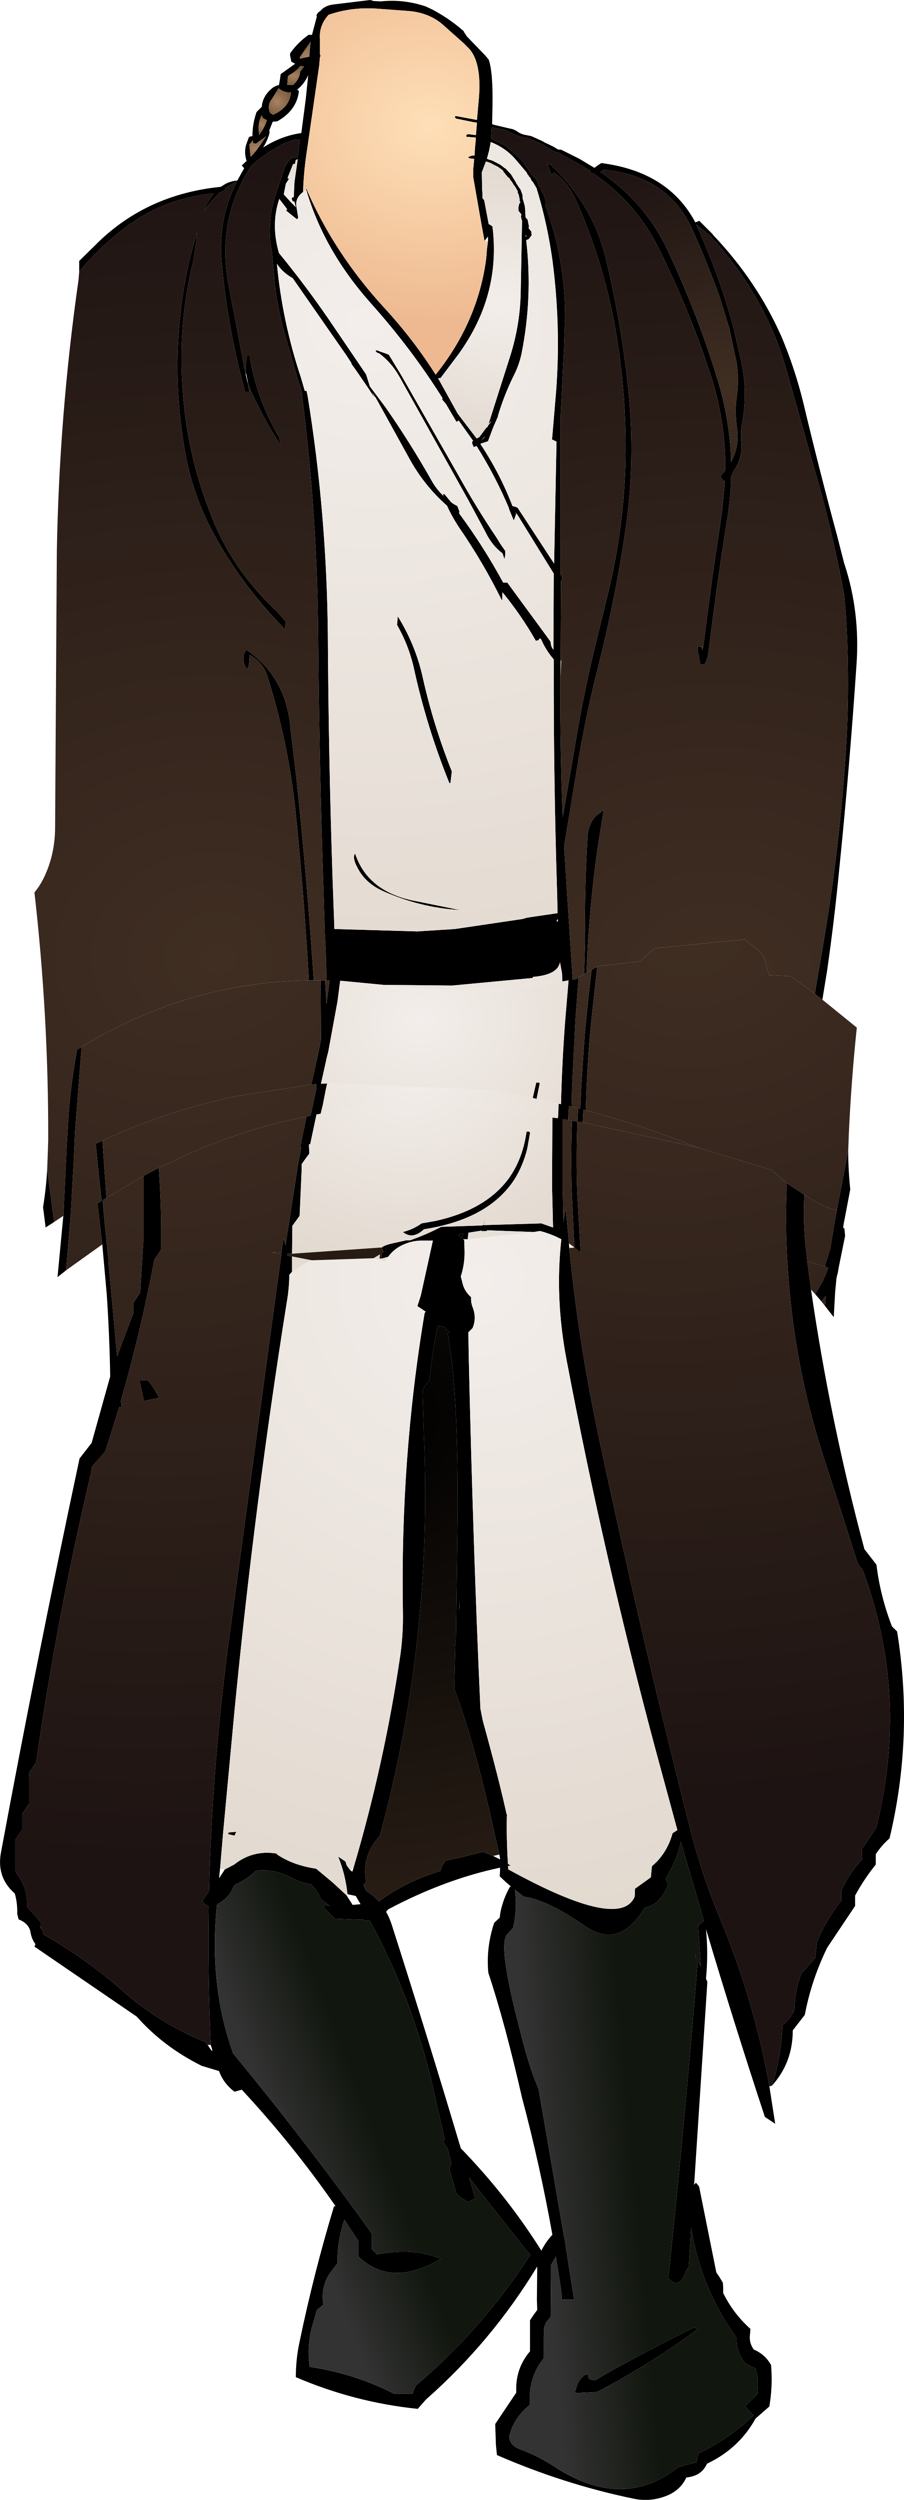 <?xml version="1.0" encoding="UTF-8" standalone="no"?>
<svg xmlns:xlink="http://www.w3.org/1999/xlink" height="362.6px" width="131.25px" xmlns="http://www.w3.org/2000/svg">
  <g transform="matrix(1.0, 0.0, 0.0, 1.0, 62.5, 175.25)">
    <path d="M7.85 -140.3 L7.45 -142.45 6.2 -149.6 6.2 -150.65 6.35 -152.2 5.6 -152.3 5.5 -152.4 5.55 -152.5 5.65 -152.55 5.85 -152.6 5.85 -152.65 6.4 -152.7 6.45 -153.6 6.6 -155.3 6.55 -155.3 5.45 -155.4 5.25 -155.4 5.2 -155.45 5.2 -155.5 5.2 -155.55 5.25 -155.7 5.3 -155.75 5.45 -155.75 5.45 -155.8 6.6 -155.65 6.75 -157.45 6.15 -157.55 3.7 -158.05 3.55 -158.25 3.55 -158.3 3.6 -158.4 3.65 -158.4 3.8 -158.4 6.75 -157.85 7.05 -161.25 Q7.4 -166.15 5.65 -168.15 L4.8 -169.0 1.65 -171.8 Q-0.3 -173.4 -3.1 -173.65 L-7.8 -174.0 Q-11.5 -174.25 -14.8 -173.1 -16.2 -171.55 -16.05 -169.6 L-16.05 -167.4 -16.05 -167.35 -15.95 -167.15 -16.05 -166.95 -16.15 -165.8 -17.9 -153.65 Q-18.4 -150.55 -18.5 -147.4 -19.7 -146.5 -19.45 -145.2 L-19.2 -143.65 -19.4 -143.45 -20.95 -144.7 -20.9 -144.8 -20.8 -144.9 -21.95 -146.4 Q-23.2 -142.7 -22.0 -138.55 -17.65 -133.25 -13.8 -127.5 L-9.35 -120.95 -8.8 -119.2 -8.2 -118.4 -6.55 -116.2 Q-2.85 -110.9 0.3 -105.3 0.95 -104.2 1.9 -103.3 L1.8 -103.6 2.05 -103.55 3.0 -102.4 Q3.4 -102.1 3.9 -101.85 L4.2 -101.05 4.15 -100.8 Q7.7 -96.0 10.55 -90.75 L11.15 -90.75 17.35 -82.3 17.45 -82.1 Q17.45 -81.5 17.85 -81.0 L17.9 -92.05 12.65 -100.55 12.25 -101.05 12.45 -100.75 12.1 -99.75 11.45 -101.3 11.35 -101.65 Q9.4 -106.25 6.7 -110.55 L6.25 -110.4 6.25 -110.45 6.05 -110.95 6.05 -111.2 6.2 -111.3 4.1 -114.25 3.75 -114.05 3.75 -114.1 2.25 -116.65 1.7 -117.3 1.75 -117.5 Q-2.75 -124.65 -8.6 -131.2 -15.4 -138.8 -18.0 -147.6 L-18.05 -147.65 -18.05 -147.7 -18.05 -147.8 -18.0 -147.9 -17.95 -147.7 Q-13.95 -138.5 -6.8 -130.7 -2.5 -126.05 0.75 -120.9 6.9 -128.55 8.1 -137.8 L8.2 -139.1 8.35 -140.25 8.35 -140.95 7.85 -140.3 M-51.0 -135.85 L-51.0 -137.4 -48.05 -140.3 Q-40.9 -147.1 -30.45 -148.15 L-30.2 -148.3 Q-29.3 -148.95 -28.15 -149.05 L-28.05 -149.05 -27.05 -150.85 -27.4 -151.25 -26.7 -151.9 Q-27.1 -153.15 -26.75 -154.3 L-26.7 -154.4 -26.7 -154.45 -26.45 -155.1 -26.4 -155.3 -26.2 -155.45 -25.85 -155.5 Q-25.85 -157.3 -25.25 -159.0 L-24.5 -159.75 Q-24.35 -161.45 -22.8 -162.6 L-22.3 -162.85 -22.0 -162.9 -21.85 -163.75 -21.75 -164.5 -19.65 -166.0 -20.2 -166.3 -20.4 -167.3 -20.35 -167.55 Q-19.3 -169.05 -17.7 -170.2 L-17.4 -170.2 -17.2 -170.2 -16.5 -172.85 -16.55 -173.0 -16.5 -173.15 -16.4 -173.3 -16.3 -173.45 -16.0 -173.65 Q-15.35 -174.45 -14.1 -174.6 L-8.75 -175.25 -8.25 -175.1 -7.2 -175.05 Q-3.85 -175.4 -0.65 -174.3 L0.3 -173.85 Q2.75 -172.55 4.8 -170.75 L4.9 -170.55 5.1 -170.25 5.3 -169.95 8.0 -167.15 8.45 -166.6 Q9.1 -164.8 9.0 -159.7 L8.95 -157.25 9.2 -157.15 10.9 -156.75 12.0 -156.5 12.5 -156.25 Q13.05 -155.8 13.9 -155.65 L14.2 -155.6 14.65 -155.5 16.1 -154.85 16.65 -154.55 17.8 -154.0 Q18.15 -153.8 18.55 -153.55 L18.85 -153.55 18.9 -153.55 19.05 -153.5 19.25 -153.4 21.65 -152.2 23.8 -150.9 24.2 -151.2 24.8 -151.6 Q34.55 -150.35 38.45 -143.0 L38.9 -143.15 39.0 -143.25 39.05 -143.2 41.0 -141.25 41.0 -141.2 Q47.35 -134.55 50.95 -126.45 52.95 -121.7 54.15 -116.75 56.45 -107.1 59.05 -97.5 L60.1 -93.4 60.1 -93.45 Q62.4 -86.45 61.85 -78.8 60.85 -63.95 59.35 -49.2 58.65 -41.9 57.6 -34.55 L56.9 -30.25 55.8 -31.1 56.95 -37.85 Q59.45 -52.3 60.35 -67.05 60.95 -77.0 60.25 -86.9 L60.05 -89.05 Q58.3 -98.55 55.55 -107.9 L51.75 -121.35 Q48.75 -132.2 40.65 -141.0 L38.6 -142.7 38.9 -141.95 Q42.05 -134.95 44.0 -127.7 L45.1 -122.9 Q46.05 -118.5 45.3 -114.15 44.95 -112.55 45.15 -110.9 45.3 -108.8 44.0 -106.9 L43.65 -106.15 Q43.6 -103.3 43.15 -100.45 41.6 -90.75 40.4 -80.95 40.3 -79.9 39.85 -78.95 L39.55 -78.85 39.15 -78.95 38.95 -80.2 Q38.75 -80.8 38.8 -81.45 L39.05 -81.5 39.4 -81.35 39.4 -81.1 39.5 -80.9 39.5 -81.1 39.55 -81.35 39.6 -81.45 40.95 -91.7 42.35 -101.15 42.75 -105.45 42.6 -105.5 42.4 -105.7 Q41.95 -106.15 42.4 -106.55 L42.8 -107.0 Q42.9 -113.65 40.9 -120.15 37.75 -130.05 32.95 -139.6 29.75 -145.9 23.65 -150.1 23.0 -150.0 23.3 -150.4 L21.65 -151.4 19.05 -152.8 18.6 -153.15 18.5 -153.15 18.2 -153.2 17.9 -153.3 16.4 -154.25 14.45 -155.1 13.8 -155.3 13.75 -155.3 Q12.5 -155.5 11.5 -156.1 L10.8 -156.4 8.9 -156.8 8.8 -155.15 9.0 -155.05 10.9 -154.1 13.1 -152.15 14.35 -150.45 14.55 -150.15 14.95 -149.65 15.0 -149.55 15.15 -149.45 15.2 -149.4 15.25 -149.35 15.25 -149.3 15.3 -149.25 15.4 -149.05 15.65 -148.75 15.65 -148.65 15.7 -148.25 15.8 -148.2 16.0 -147.9 16.05 -147.8 16.05 -147.7 16.1 -147.6 16.5 -146.85 16.65 -146.35 Q16.9 -145.85 16.65 -145.5 19.55 -137.7 19.55 -129.35 L19.4 -125.1 18.9 -115.0 18.9 -115.05 18.9 -110.8 18.9 -91.85 19.0 -91.8 19.1 -91.55 19.1 -91.1 18.95 -91.0 18.9 -79.45 18.85 -76.55 Q18.8 -66.65 19.2 -56.7 L21.25 -68.65 Q22.25 -74.5 23.6 -80.25 L25.6 -88.45 Q28.0 -97.95 28.3 -107.7 28.55 -117.45 26.95 -126.95 25.45 -135.9 21.85 -144.55 L21.15 -146.15 Q19.95 -148.85 17.95 -150.2 L17.9 -150.25 17.9 -150.2 17.85 -150.05 17.55 -149.9 17.2 -150.9 17.05 -151.2 16.85 -151.45 16.9 -151.45 17.1 -151.35 17.4 -151.4 Q19.95 -149.0 21.8 -146.2 24.3 -142.45 25.4 -137.95 27.75 -128.3 28.75 -118.45 29.75 -108.4 28.35 -98.7 26.95 -89.0 24.55 -79.4 L23.7 -75.95 Q22.15 -69.4 21.1 -62.75 L19.4 -52.5 19.95 -43.85 20.65 -33.15 21.2 -33.25 21.5 -33.5 21.05 -27.35 20.8 -22.5 20.55 -17.3 20.5 -14.75 20.1 -14.8 20.0 -13.15 20.0 -12.8 19.2 -12.9 19.2 -5.25 19.2 -2.85 19.3 2.05 19.65 0.0 20.1 5.1 20.15 5.75 20.15 5.8 Q21.5 19.75 24.75 34.7 30.8 62.9 37.9 90.8 39.55 97.1 42.15 103.3 47.05 115.15 49.2 127.35 L50.05 132.8 48.55 131.8 Q44.05 118.15 40.0 104.55 40.35 108.2 40.0 111.75 L40.2 112.2 38.3 141.35 38.25 141.65 38.55 141.35 39.0 141.9 41.5 154.35 42.0 155.1 42.45 155.85 42.5 156.6 42.5 157.35 Q43.95 160.3 46.45 162.55 L46.4 163.25 Q46.2 164.55 46.95 165.55 48.6 166.25 49.45 167.8 L49.5 168.55 Q49.65 171.15 49.2 173.8 L47.2 175.55 Q44.8 179.9 40.15 182.1 39.35 183.9 37.15 184.1 36.4 185.75 34.65 186.6 32.2 187.7 29.6 187.2 19.4 185.1 9.65 180.85 L9.5 179.35 9.4 176.35 12.45 171.8 12.45 171.05 Q12.5 168.1 14.45 165.8 L14.45 164.3 14.45 161.3 14.95 160.55 15.5 159.8 15.45 158.3 15.5 153.5 Q8.9 164.35 -0.55 172.7 L-0.75 172.9 -1.85 174.15 Q-11.05 173.2 -19.55 169.55 -19.55 166.9 -19.0 164.4 -16.95 154.5 -14.0 144.75 L-13.8 144.8 -13.85 144.65 Q-20.0 135.8 -27.4 127.85 L-28.45 128.15 Q-30.05 126.95 -30.7 125.15 L-33.2 124.4 Q-38.75 121.65 -42.65 117.25 L-57.5 107.1 -57.35 106.75 Q-57.95 105.95 -58.1 104.85 -58.4 103.7 -59.8 103.15 L-60.0 102.35 Q-59.95 100.8 -60.35 99.4 -63.05 97.05 -62.35 93.4 -57.05 64.85 -50.95 36.3 L-49.2 34.05 -46.5 24.4 Q-46.6 18.4 -47.0 12.5 L-47.65 5.25 -48.35 -0.7 -47.75 -1.05 -48.3 -6.25 -48.6 -9.35 -47.65 -9.8 -47.6 -9.4 -47.05 -1.5 -47.6 -1.15 -47.35 1.7 -46.75 7.55 -46.7 8.45 -45.5 21.5 -43.15 15.25 -43.15 14.5 -43.15 13.75 -42.15 12.25 -42.1 11.5 -41.65 4.15 -41.65 -4.7 -39.45 -5.85 Q-39.15 -1.7 -39.1 2.55 L-39.1 6.0 -40.1 7.5 Q-42.05 17.8 -44.95 27.95 L-44.85 28.8 -45.2 28.85 -47.2 35.25 -49.2 37.55 -49.25 38.25 Q-54.2 59.15 -57.25 80.35 L-58.25 81.85 -58.3 82.6 -58.3 86.35 -59.3 87.9 -59.3 88.65 -59.3 90.15 -60.3 91.65 -60.3 92.4 -60.3 96.15 -59.8 96.9 Q-58.45 98.85 -58.55 101.35 L-56.55 103.6 -56.6 104.35 -56.6 104.55 -56.5 104.3 -56.4 104.6 -56.15 105.35 Q-50.1 108.8 -44.95 113.3 -39.45 118.2 -32.65 120.95 L-32.35 121.35 Q-31.3 123.05 -31.9 121.4 L-31.9 121.35 Q-32.35 111.3 -32.2 101.25 L-32.9 100.85 -33.1 100.4 -32.15 99.1 Q-31.7 80.95 -29.3 62.9 L-22.35 11.8 -21.65 6.7 -21.65 6.5 -21.35 4.35 -21.05 5.4 -19.25 -6.2 -18.8 -8.65 -18.8 -8.75 -18.8 -8.8 -18.85 -8.8 -18.9 -8.75 -18.8 -9.35 -18.8 -9.4 -18.4 -11.35 -18.0 -13.3 -17.4 -13.45 -16.6 -17.2 -16.6 -17.4 -16.55 -18.0 -17.3 -17.95 -17.05 -19.05 -16.35 -22.2 -15.9 -24.45 -15.95 -33.05 -15.3 -33.05 -15.1 -29.65 -15.0 -30.4 -14.7 -32.6 -14.65 -33.05 -15.1 -33.0 -15.1 -33.4 -15.2 -37.4 -15.35 -39.95 -15.55 -46.75 Q-16.15 -64.6 -16.3 -82.4 -16.4 -100.35 -18.65 -117.9 L-18.65 -118.0 -18.65 -118.25 -19.3 -120.35 -21.35 -127.5 Q-22.2 -130.75 -22.6 -133.95 L-23.0 -138.65 -23.25 -140.05 Q-23.6 -143.85 -22.4 -147.2 L-22.45 -147.2 -22.25 -147.7 -21.2 -150.85 -21.15 -150.95 Q-20.8 -151.85 -20.0 -152.4 L-19.85 -152.4 -19.7 -152.35 -19.45 -152.45 -19.25 -152.55 -18.95 -154.95 -19.55 -155.05 -21.15 -154.5 Q-23.75 -153.15 -25.95 -151.3 -31.2 -143.35 -29.25 -133.6 L-26.85 -121.0 -26.55 -119.75 -26.3 -118.45 -26.3 -118.4 -26.9 -118.4 Q-29.45 -127.6 -30.3 -137.1 -30.85 -142.7 -28.7 -147.65 L-28.1 -148.95 -29.75 -148.0 Q-29.8 -147.55 -30.6 -147.35 L-32.25 -145.55 -32.8 -144.65 -32.5 -145.6 -32.45 -145.7 -31.5 -147.2 Q-38.9 -146.45 -44.5 -142.1 -48.2 -139.25 -51.0 -135.85 M60.65 -8.35 Q60.65 -5.5 60.95 -2.75 L59.95 2.5 59.95 2.6 59.95 2.7 59.9 2.8 60.1 2.95 60.2 4.0 59.25 8.7 59.15 9.3 58.95 10.1 58.75 12.2 58.55 15.8 57.3 14.2 57.4 12.7 56.75 13.5 55.85 12.45 56.95 10.6 57.7 8.85 57.75 8.65 57.25 8.45 58.05 5.85 58.7 1.9 59.0 0.3 60.65 -8.35 M55.25 11.8 Q58.0 30.75 63.0 49.45 L64.75 51.7 Q65.3 56.25 67.0 60.65 L67.75 61.4 Q70.2 76.55 66.65 91.4 65.5 92.4 64.65 93.7 L64.65 94.45 64.65 95.2 Q62.95 97.3 61.65 99.7 L61.65 100.45 61.65 101.2 57.6 107.25 Q55.3 111.95 54.35 117.0 L52.6 119.25 Q52.6 123.95 49.55 127.3 50.9 123.4 51.1 118.5 52.3 117.6 52.85 116.25 52.9 113.5 53.85 111.0 L55.85 108.75 55.95 108.0 56.1 106.5 Q57.4 103.25 59.65 100.45 L59.65 99.7 59.65 98.95 Q60.85 96.4 62.65 94.45 L62.65 93.7 62.65 92.95 64.7 89.9 Q69.55 70.75 62.75 52.45 62.0 51.7 61.8 50.8 L59.75 44.35 56.9 35.55 Q52.65 22.15 51.85 8.15 L51.8 7.45 Q51.5 2.45 51.7 -2.65 L51.7 -3.65 54.3 -1.95 54.25 -1.15 Q54.1 2.75 54.6 6.65 L54.7 7.7 55.25 11.8 M8.5 -153.35 L8.2 -152.25 8.25 -152.2 8.5 -152.1 9.0 -151.95 10.15 -151.35 10.8 -150.85 10.85 -150.85 11.7 -149.95 12.4 -148.8 12.45 -148.7 12.45 -148.65 12.5 -148.6 13.1 -147.7 13.35 -147.0 13.4 -146.35 13.45 -146.25 13.7 -145.35 13.75 -144.7 13.8 -144.65 13.75 -144.55 13.8 -143.8 13.85 -143.65 14.1 -143.4 14.3 -142.4 14.25 -142.15 14.45 -141.9 14.65 -141.65 14.65 -141.4 14.7 -141.15 14.3 -140.6 13.9 -140.4 Q14.85 -132.2 13.25 -124.1 12.95 -122.6 12.3 -121.2 10.75 -118.15 9.8 -114.95 L9.8 -114.85 9.1 -113.25 8.35 -111.25 7.45 -110.95 7.4 -110.95 7.25 -110.85 Q10.1 -106.55 11.9 -101.85 L12.3 -101.75 12.65 -101.6 17.95 -93.5 18.3 -111.2 17.65 -111.5 18.25 -118.6 Q18.95 -128.05 17.7 -137.55 17.0 -142.55 15.6 -147.3 L15.6 -147.35 15.55 -147.4 15.4 -148.0 15.35 -148.0 15.35 -148.05 14.9 -148.8 14.65 -149.1 14.5 -149.45 14.4 -149.55 14.3 -149.65 14.25 -149.8 14.15 -149.85 14.05 -150.05 13.95 -150.25 12.25 -152.25 Q10.8 -153.85 8.75 -154.65 L8.5 -153.35 M8.4 -151.75 L8.35 -151.75 8.15 -151.8 Q8.05 -151.8 8.05 -151.85 L7.45 -150.25 7.5 -147.75 7.55 -147.15 7.55 -146.5 7.65 -146.4 7.8 -146.2 8.45 -142.75 8.65 -142.65 9.0 -142.4 Q10.25 -132.4 4.05 -123.85 L1.45 -120.4 1.15 -120.4 1.1 -120.4 1.15 -120.3 3.95 -115.25 6.7 -111.65 7.1 -111.85 8.1 -113.2 8.2 -113.25 8.3 -113.35 8.35 -113.5 8.9 -114.2 8.45 -113.8 11.4 -123.05 Q13.0 -127.85 13.1 -132.8 L13.3 -143.25 Q13.15 -143.6 13.15 -143.9 L13.2 -144.15 13.0 -144.4 12.8 -144.65 Q12.7 -145.25 12.95 -145.8 L13.05 -145.9 13.05 -146.0 12.95 -146.05 12.95 -146.25 12.95 -146.3 12.95 -146.35 12.8 -147.05 12.7 -147.2 12.65 -147.55 12.25 -148.25 12.05 -148.45 12.05 -148.55 11.95 -148.65 11.9 -148.75 11.7 -149.05 11.6 -149.1 11.55 -149.25 11.55 -149.3 11.15 -149.65 10.6 -150.35 10.55 -150.45 10.5 -150.55 9.8 -151.05 9.4 -151.25 9.1 -151.4 8.75 -151.6 8.45 -151.7 8.4 -151.75 M24.75 -150.35 L24.7 -150.35 24.7 -150.3 Q31.2 -145.85 34.45 -138.9 38.85 -129.55 41.75 -119.95 43.3 -114.75 43.6 -109.5 L43.65 -108.2 44.2 -109.5 Q44.8 -111.35 44.5 -113.2 44.15 -115.6 44.5 -117.95 44.8 -120.3 44.45 -122.65 L43.4 -127.6 41.9 -132.45 Q40.1 -137.4 37.9 -142.2 34.4 -149.75 25.05 -150.65 L25.05 -150.4 24.75 -150.35 M13.85 -140.9 L13.95 -141.05 13.9 -141.1 13.8 -141.1 13.85 -140.9 M7.25 -137.8 L6.75 -137.85 5.75 -137.95 7.25 -137.8 M7.85 -111.9 L7.3 -111.3 7.85 -111.8 7.85 -111.9 M5.45 -102.8 L3.55 -106.2 -4.5 -120.6 Q-5.65 -122.65 -7.45 -124.0 -7.75 -124.05 -7.85 -124.2 -8.15 -124.5 -7.65 -124.4 L-7.3 -124.25 -6.55 -124.0 -6.05 -123.8 -4.2 -120.75 4.0 -106.4 Q6.6 -101.7 9.6 -97.25 L10.15 -96.35 10.85 -95.35 10.85 -94.75 10.75 -94.15 10.45 -95.0 Q8.9 -96.15 7.95 -98.15 L5.45 -102.8 M10.45 -89.35 L10.4 -88.15 10.4 -88.1 Q7.7 -93.6 4.15 -98.75 3.1 -100.35 2.4 -101.9 -0.95 -104.85 -3.1 -108.8 L-7.05 -115.95 -8.0 -117.65 -8.05 -117.65 -8.45 -118.3 -8.15 -117.6 -9.1 -119.05 -10.85 -121.6 -11.5 -122.5 -11.45 -122.55 -12.2 -123.7 -20.0 -134.9 Q-21.5 -135.75 -22.3 -137.0 -21.5 -128.55 -18.8 -120.45 L-18.25 -118.55 -18.0 -118.55 -17.85 -117.9 Q-15.05 -100.7 -14.9 -82.95 -14.8 -65.2 -14.2 -47.4 L-13.95 -40.5 -1.9 -40.15 3.55 -40.5 13.35 -41.95 14.05 -42.15 18.45 -42.8 18.4 -45.3 Q17.85 -62.5 17.9 -79.6 16.75 -80.95 16.1 -82.45 L15.95 -82.65 15.8 -82.6 15.7 -82.4 15.3 -82.3 Q13.2 -86.0 10.45 -89.35 M2.75 -61.65 Q-0.55 -69.8 -2.4 -78.3 -3.15 -81.65 -4.85 -84.6 L-4.75 -85.85 Q-2.2 -81.75 -1.15 -77.1 0.4 -70.1 3.1 -63.35 L2.9 -61.7 2.75 -61.65 M22.3 -33.95 L22.45 -38.6 Q22.35 -46.25 22.8 -53.8 22.9 -55.85 24.2 -57.05 L25.15 -57.75 24.3 -52.5 Q23.0 -43.45 22.65 -34.15 L22.3 -33.95 M23.4 -34.6 L24.2 -35.0 23.3 -26.7 Q22.7 -20.45 22.55 -14.2 L22.2 -14.3 22.1 -12.45 21.35 -12.55 21.35 -12.7 21.45 -14.5 21.75 -14.4 21.9 -17.8 22.4 -25.25 22.95 -30.75 23.4 -34.6 M18.5 -41.6 L18.5 -41.95 Q18.25 -41.7 18.35 -41.6 L18.5 -41.6 M19.15 -32.9 L19.1 -34.1 18.8 -35.7 Q18.5 -33.85 14.85 -33.55 L14.85 -33.4 3.15 -32.3 2.95 -32.3 -6.85 -32.4 -13.1 -33.0 -13.15 -32.7 -13.5 -30.0 -14.85 -22.65 -15.0 -22.1 -15.9 -18.05 -15.0 -18.1 -15.15 -17.45 -15.65 -14.9 -15.95 -13.7 -16.55 -13.6 -17.45 -9.35 -17.45 -9.3 -17.65 -9.25 -17.6 -8.1 -17.6 -7.9 -18.1 -7.25 -18.7 -6.4 -18.7 -6.2 -18.7 -5.65 -19.0 1.1 -20.05 2.55 -20.1 6.6 -20.8 6.55 -20.75 6.9 -20.1 7.0 -20.1 9.2 -20.35 9.5 -20.5 9.65 Q-20.5 11.5 -20.85 13.55 -25.55 43.0 -28.45 72.85 L-30.1 90.5 -30.55 95.8 -30.7 97.2 -29.85 95.9 -28.5 95.2 Q-25.8 93.05 -22.35 93.6 L-22.25 93.75 Q-19.95 95.3 -16.6 95.8 L-14.2 97.8 -12.2 99.65 -11.3 101.05 -10.15 100.95 -10.85 99.75 -12.05 99.5 Q-12.35 96.6 -13.4 94.05 L-12.35 94.75 -12.15 95.35 -11.65 96.0 -11.35 96.25 -11.15 95.6 Q-6.65 80.35 -4.35 64.65 -3.95 61.65 -4.0 58.7 -4.4 36.4 -0.85 15.2 L-0.7 15.0 -1.9 14.2 -1.4 12.65 0.35 4.7 -1.35 4.7 Q-2.7 4.7 -4.1 5.35 -5.35 5.95 -6.15 7.05 L-7.1 7.3 -7.1 6.8 -7.0 6.45 -6.7 6.2 -7.0 6.3 -7.0 6.25 -6.9 6.05 -7.15 5.75 Q-6.75 5.35 -5.3 5.05 L-3.5 4.65 -2.95 4.65 Q-0.65 3.85 1.55 2.7 L7.4 2.5 7.7 2.45 8.05 1.25 7.75 2.45 16.1 2.2 17.8 2.8 17.65 -3.2 17.7 -13.15 18.5 -13.05 18.55 -13.6 18.6 -15.15 18.95 -15.1 Q19.1 -21.1 19.55 -27.1 L20.05 -33.05 19.15 -32.9 M14.85 -16.0 L15.35 -18.2 Q15.9 -18.3 15.85 -18.05 L15.4 -15.85 14.85 -16.0 M14.45 -10.9 L14.05 -8.65 Q13.45 -6.2 12.2 -4.2 8.45 1.6 -0.95 3.05 -2.6 4.6 -4.0 3.45 -2.45 3.05 -1.3 2.2 L0.7 1.85 Q8.0 0.25 11.35 -4.3 13.4 -7.15 13.95 -11.1 14.45 -11.2 14.45 -10.9 M21.3 -12.55 L21.3 -11.85 Q21.15 -7.1 21.3 -2.4 L21.8 6.45 20.9 5.7 20.5 -2.6 Q20.35 -7.65 20.55 -12.7 L21.3 -12.55 M5.4 4.5 L4.75 4.5 4.9 4.65 4.95 6.15 Q5.0 8.05 4.4 9.9 L4.6 10.65 Q4.85 12.0 5.9 12.9 5.85 13.65 6.1 14.3 6.75 15.95 6.1 17.4 L5.5 18.0 5.55 21.35 Q6.2 49.6 7.25 72.6 L7.6 74.35 Q10.0 83.05 11.05 87.9 L11.1 87.9 Q11.0 91.1 11.25 95.1 L11.65 95.35 11.25 95.4 11.3 95.9 Q27.55 104.85 29.65 99.85 L29.7 98.7 32.0 97.05 32.15 95.45 32.85 94.8 Q34.5 93.05 35.15 90.65 L35.85 90.2 32.7 78.6 Q25.2 50.65 19.75 21.95 18.05 13.0 19.0 4.5 17.6 3.75 15.9 3.3 L15.0 3.45 8.2 3.2 8.2 3.3 7.45 3.35 7.45 3.25 7.4 3.25 5.5 3.55 5.5 3.6 5.4 4.5 M7.55 3.35 L7.7 3.25 7.6 3.25 7.55 3.35 M4.0 3.85 L4.55 4.35 4.8 3.65 4.0 3.85 M2.75 17.95 L1.85 17.15 1.05 17.05 Q0.25 20.9 -0.15 24.9 L-0.8 25.75 -1.15 26.45 -0.95 33.2 Q0.3 63.0 -7.35 91.0 L-8.0 91.8 Q-9.95 94.4 -9.35 97.75 L-9.75 98.15 -9.65 98.3 -9.35 99.0 Q-8.3 99.65 -7.5 100.55 -3.5 97.6 1.4 96.15 L1.7 95.4 2.15 94.65 4.65 94.1 7.65 93.35 9.1 93.95 10.1 94.45 10.1 94.35 10.0 93.75 8.4 86.7 Q5.85 75.9 3.45 69.7 L3.6 63.6 Q3.5 63.2 3.7 62.7 L3.95 44.0 Q4.0 25.8 2.5 18.2 L2.75 17.95 M10.05 96.9 L10.1 96.15 10.1 95.65 Q2.05 97.35 -6.15 101.7 L-6.4 102.0 -6.45 102.05 Q-5.95 102.9 -5.6 104.0 -0.4 120.25 4.4 136.35 11.1 143.25 16.1 151.2 16.75 149.9 17.7 148.9 15.9 138.8 13.3 129.05 10.8 118.1 8.4 110.9 8.05 107.25 9.25 103.65 L10.05 102.9 10.15 102.15 Q10.55 100.15 11.55 98.4 L11.7 98.4 11.25 98.0 10.95 97.75 10.05 96.9 M4.25 56.6 L4.15 58.4 4.2 57.95 4.25 56.6 M39.7 103.35 L36.35 91.9 Q35.8 94.6 34.15 97.2 L34.5 98.15 Q33.3 101.1 31.1 101.45 27.45 107.6 22.4 104.1 17.05 100.35 13.55 99.85 L12.25 98.85 Q12.65 101.45 12.0 104.35 L11.3 105.15 11.25 105.2 Q9.6 106.4 13.0 119.25 13.65 122.05 14.85 125.65 L15.7 127.8 19.45 149.5 19.5 149.5 19.5 149.7 20.85 158.3 19.1 158.3 18.95 156.75 18.2 152.05 17.5 153.3 17.5 154.8 17.45 160.8 16.8 161.6 16.5 162.3 16.45 163.8 16.45 166.8 15.85 167.6 Q14.15 170.35 14.45 173.55 12.1 175.4 11.45 178.1 11.4 179.4 13.0 180.0 15.65 181.0 17.95 182.5 27.85 189.0 35.9 182.65 37.3 182.2 38.65 181.9 L38.7 181.4 38.95 180.6 Q43.55 178.35 46.9 175.1 L45.65 173.75 47.45 172.05 47.5 171.3 Q47.65 169.75 47.2 168.3 L45.7 167.55 45.2 166.8 Q44.35 165.4 44.45 163.85 39.25 156.65 37.85 147.9 L37.5 153.6 Q37.15 153.95 37.0 154.45 36.0 156.9 34.5 155.15 L34.7 153.65 Q37.0 131.55 38.8 109.4 38.5 108.85 38.45 108.2 L39.25 110.05 38.85 104.1 39.65 103.4 39.7 103.4 39.7 103.35 M2.1 135.1 L0.95 130.2 Q-1.95 115.9 -8.8 103.35 L-9.35 103.35 -9.95 103.1 -10.05 103.2 -13.85 103.05 -15.35 101.6 -15.35 101.05 -14.65 101.2 Q-15.2 100.7 -15.85 100.3 -16.2 99.5 -16.65 98.85 L-17.35 98.05 Q-18.9 97.8 -20.1 97.15 -22.65 95.75 -25.35 96.1 -26.65 97.35 -28.25 98.05 L-28.6 98.4 Q-29.15 99.8 -30.35 100.6 L-31.0 101.0 -31.1 102.05 Q-32.05 113.2 -28.65 122.6 -18.05 135.45 -8.5 148.75 L-8.5 149.5 -8.5 151.0 -7.75 151.75 Q-2.4 150.7 1.5 152.4 -5.75 156.65 -10.5 152.0 L-10.5 151.25 -10.5 149.75 -12.5 146.7 Q-13.55 149.75 -13.5 153.0 L-14.65 154.55 Q-15.95 156.5 -15.55 159.05 L-16.5 159.8 -16.9 161.25 Q-18.0 164.45 -17.55 168.05 -10.95 169.05 -5.3 171.95 L-2.55 171.95 -2.45 171.45 -2.05 170.7 Q7.5 162.6 14.5 151.8 L13.8 151.0 5.6 140.6 6.5 143.6 5.5 144.15 4.35 143.5 3.75 142.9 3.55 142.15 2.85 139.75 Q2.65 139.25 3.05 138.65 L2.5 136.4 2.45 136.3 1.8 135.4 2.1 135.1 M22.4 169.25 Q22.6 169.1 22.95 169.25 L22.95 169.7 Q23.3 170.0 23.95 170.0 L25.25 169.2 Q31.65 165.6 38.25 162.35 L38.85 162.55 Q32.2 167.5 24.2 171.7 L21.2 171.85 20.95 171.75 21.35 170.55 Q21.7 169.75 22.4 169.25 M-20.75 -163.5 L-20.8 -162.95 -20.0 -162.9 Q-19.25 -163.5 -19.0 -164.4 L-18.9 -164.9 -18.35 -165.6 -18.9 -165.7 Q-19.3 -165.05 -20.35 -164.45 L-20.7 -164.2 -20.75 -163.5 M-23.25 -158.85 L-22.85 -158.6 Q-20.45 -159.65 -20.25 -161.85 -21.3 -161.8 -22.05 -162.45 L-23.05 -160.85 Q-23.55 -160.25 -23.45 -159.45 L-23.35 -159.0 -23.25 -158.85 M-24.35 -158.15 L-24.5 -158.55 -24.55 -158.45 Q-25.1 -157.3 -24.9 -155.95 L-24.9 -155.65 Q-24.15 -156.6 -23.75 -157.8 L-24.35 -158.15 M-23.5 -155.5 L-23.55 -155.4 Q-23.75 -154.75 -24.3 -153.85 -21.65 -155.55 -18.75 -155.95 L-18.1 -160.95 -17.75 -164.35 Q-18.3 -163.1 -19.35 -162.25 L-19.1 -162.05 Q-19.4 -159.25 -22.25 -157.65 L-22.9 -157.6 -23.4 -156.35 Q-23.3 -156.05 -23.5 -155.5 M-26.3 -154.3 L-26.15 -152.8 -26.1 -152.5 Q-25.2 -153.4 -23.85 -155.5 L-25.35 -154.4 -25.75 -154.5 -25.8 -154.9 -26.05 -154.55 -26.3 -154.3 M-20.75 -149.45 L-20.55 -149.3 -21.0 -148.6 -21.3 -147.05 -20.25 -145.9 -19.55 -145.2 -19.75 -146.0 -20.0 -146.05 -20.15 -146.4 -20.1 -146.55 -20.0 -146.65 -19.85 -146.65 -19.75 -148.8 -19.3 -151.95 -19.3 -152.2 -19.6 -151.95 -19.65 -151.5 -19.95 -151.45 -20.15 -150.95 -20.75 -149.45 M-17.6 -167.1 L-17.4 -169.2 -19.0 -166.9 -18.9 -166.75 -17.55 -167.05 -17.6 -167.1 M-55.65 -5.65 L-54.65 2.0 -54.95 2.2 -55.9 2.8 -55.9 2.6 -56.25 -0.15 Q-55.8 -2.9 -55.65 -5.65 M-53.3 1.1 L-52.8 -9.25 -52.7 -10.85 Q-52.45 -16.7 -51.4 -22.5 L-51.3 -23.0 -50.65 -23.4 -51.6 -11.2 -51.8 -6.8 -52.2 0.45 -52.25 1.15 -52.9 9.0 -54.15 10.0 -53.35 1.55 -53.3 1.1 M-17.65 -33.05 Q-18.35 -45.4 -19.6 -57.7 -20.65 -67.6 -23.7 -77.25 -24.35 -79.2 -26.25 -80.25 L-26.35 -78.95 Q-26.4 -78.55 -26.6 -78.2 -27.2 -78.85 -27.15 -79.8 -27.15 -80.6 -26.7 -81.0 -21.35 -77.25 -20.45 -70.7 L-19.4 -61.7 Q-17.9 -47.4 -16.95 -33.05 L-17.65 -33.05 M-34.0 -140.3 L-34.35 -137.8 Q-36.75 -128.25 -35.95 -118.3 -35.25 -108.45 -31.3 -99.15 -28.3 -92.2 -22.4 -86.65 L-21.0 -85.1 -21.15 -84.0 Q-27.1 -90.05 -31.1 -97.15 -34.4 -103.0 -35.55 -109.3 -37.35 -119.05 -36.4 -128.8 -35.8 -135.25 -33.9 -141.5 L-34.0 -140.3 M-26.05 -118.45 L-26.5 -119.75 -26.75 -121.0 Q-26.95 -122.5 -26.55 -123.9 L-26.25 -123.65 Q-25.3 -117.4 -21.9 -111.7 L-21.85 -110.75 -22.4 -111.7 Q-24.3 -114.75 -25.8 -118.0 L-26.05 -118.45 M-10.95 -51.45 Q-9.05 -45.75 -1.9 -44.5 L4.25 -43.25 Q-1.55 -43.6 -7.0 -46.05 -9.6 -47.25 -10.7 -49.6 -11.35 -50.85 -10.95 -51.45 M-41.75 24.95 L-41.0 25.0 Q-40.1 26.1 -39.4 27.5 L-41.6 27.95 -42.25 25.0 -41.75 24.95 M-28.45 91.0 L-29.35 90.8 -29.35 90.55 -28.2 90.45 -28.45 91.0" fill="#000000" fill-rule="evenodd" stroke="none"/>
    <path d="M-18.5 -147.4 Q-18.4 -150.55 -17.9 -153.65 L-16.15 -165.8 -16.05 -166.95 -15.95 -167.15 -16.05 -167.35 -16.05 -167.4 -16.05 -169.6 Q-16.2 -171.55 -14.8 -173.1 -11.5 -174.25 -7.8 -174.0 L-3.1 -173.65 Q-0.3 -173.4 1.65 -171.8 L4.8 -169.0 5.65 -168.15 Q7.4 -166.15 7.05 -161.25 L6.75 -157.85 3.8 -158.4 3.65 -158.4 3.6 -158.4 3.55 -158.3 3.55 -158.25 3.7 -158.05 6.15 -157.55 6.75 -157.45 6.6 -155.65 5.45 -155.8 5.45 -155.75 5.3 -155.75 5.25 -155.7 5.2 -155.55 5.2 -155.5 5.2 -155.45 5.25 -155.4 5.45 -155.4 6.55 -155.3 6.6 -155.3 6.45 -153.6 6.4 -152.7 5.85 -152.65 5.85 -152.6 5.65 -152.55 5.55 -152.5 5.5 -152.4 5.6 -152.3 6.35 -152.2 6.2 -150.65 6.2 -149.6 7.45 -142.45 7.85 -140.3 8.35 -140.25 8.2 -139.1 8.1 -137.8 Q6.9 -128.55 0.75 -120.9 -2.5 -126.05 -6.8 -130.7 -13.95 -138.5 -17.95 -147.7 L-18.0 -147.9 -18.05 -147.8 -18.05 -147.7 -18.05 -147.65 -18.3 -147.6 -18.5 -147.4 M7.25 -137.8 L5.75 -137.95 6.75 -137.85 7.25 -137.8" fill="url(#gradient0)" fill-rule="evenodd" stroke="none"/>
    <path d="M21.5 -33.5 L21.2 -33.25 20.65 -33.15 19.95 -43.85 19.4 -52.5 21.1 -62.75 Q22.15 -69.4 23.7 -75.95 L24.55 -79.4 Q26.95 -89.0 28.35 -98.7 29.75 -108.4 28.75 -118.45 27.75 -128.3 25.4 -137.95 24.3 -142.45 21.8 -146.2 19.95 -149.0 17.4 -151.4 L17.1 -151.35 16.9 -151.45 16.85 -151.45 17.05 -151.2 17.2 -150.9 17.55 -149.9 17.85 -150.05 17.9 -150.2 17.95 -150.2 Q19.95 -148.85 21.15 -146.15 L21.85 -144.55 Q25.45 -135.9 26.95 -126.95 28.55 -117.45 28.3 -107.7 28.0 -97.95 25.6 -88.45 L23.6 -80.25 Q22.25 -74.5 21.25 -68.65 L19.2 -56.7 Q18.8 -66.65 18.85 -76.55 L19.0 -79.45 18.9 -79.45 18.95 -91.0 19.1 -91.1 19.1 -91.55 19.0 -91.8 18.9 -91.85 18.9 -110.8 18.9 -115.05 18.9 -115.0 19.4 -125.1 19.55 -129.35 Q19.55 -137.7 16.65 -145.5 16.9 -145.85 16.65 -146.35 L16.5 -146.85 16.1 -147.6 16.05 -147.7 16.05 -147.8 16.0 -147.9 15.8 -148.2 15.7 -148.25 15.65 -148.65 15.65 -148.75 15.4 -149.05 15.3 -149.25 15.25 -149.3 15.25 -149.35 15.2 -149.4 15.15 -149.45 15.0 -149.55 14.95 -149.65 14.55 -150.15 14.35 -150.45 13.1 -152.15 10.9 -154.1 9.0 -155.05 8.8 -155.15 8.9 -156.8 10.8 -156.4 11.5 -156.1 Q12.5 -155.5 13.75 -155.3 L13.8 -155.3 14.45 -155.1 16.4 -154.25 17.9 -153.3 18.2 -153.2 18.5 -153.15 18.6 -153.15 19.05 -152.8 21.65 -151.4 23.3 -150.4 Q23.0 -150.0 23.65 -150.1 29.75 -145.9 32.95 -139.6 37.75 -130.05 40.9 -120.15 42.9 -113.65 42.8 -107.0 L42.4 -106.55 Q41.95 -106.15 42.4 -105.7 L42.6 -105.5 42.75 -105.45 42.35 -101.15 40.95 -91.7 39.6 -81.45 39.05 -81.5 38.8 -81.45 Q38.75 -80.8 38.95 -80.2 L39.15 -78.95 39.55 -78.85 39.85 -78.95 Q40.3 -79.9 40.4 -80.95 41.6 -90.75 43.15 -100.45 43.6 -103.3 43.65 -106.15 L44.0 -106.9 Q45.3 -108.8 45.15 -110.9 44.95 -112.55 45.3 -114.15 46.05 -118.5 45.1 -122.9 L44.0 -127.7 Q42.05 -134.95 38.9 -141.95 L38.6 -142.7 40.65 -141.0 Q48.75 -132.2 51.75 -121.35 L55.55 -107.9 Q58.3 -98.55 60.05 -89.05 L60.25 -86.9 Q60.95 -77.0 60.35 -67.05 59.45 -52.3 56.95 -37.85 L55.8 -31.1 52.3 -33.65 49.15 -33.8 48.6 -35.9 Q48.3 -37.05 46.7 -38.1 46.1 -38.5 45.65 -39.0 L32.5 -37.7 30.4 -35.8 24.3 -35.1 24.2 -35.0 23.4 -34.6 22.65 -34.15 Q23.0 -43.45 24.3 -52.5 L25.15 -57.75 24.2 -57.05 Q22.9 -55.85 22.8 -53.8 22.35 -46.25 22.45 -38.6 L22.3 -33.95 21.5 -33.5" fill="url(#gradient1)" fill-rule="evenodd" stroke="none"/>
    <path d="M-18.05 -147.65 L-18.0 -147.6 Q-15.4 -138.8 -8.6 -131.2 -2.75 -124.65 1.75 -117.5 L1.7 -117.3 2.25 -116.65 3.75 -114.1 3.75 -114.05 4.1 -114.25 6.2 -111.3 6.05 -111.2 6.05 -110.95 6.25 -110.45 6.25 -110.4 6.7 -110.55 Q9.4 -106.25 11.35 -101.65 L11.45 -101.3 12.1 -99.75 12.45 -100.75 12.25 -101.05 12.65 -100.55 17.9 -92.05 17.85 -81.0 Q17.45 -81.5 17.45 -82.1 L17.35 -82.3 11.15 -90.75 10.55 -90.75 Q7.7 -96.0 4.15 -100.8 L4.2 -101.05 3.9 -101.85 Q3.4 -102.1 3.0 -102.4 L2.05 -103.55 1.8 -103.6 1.9 -103.3 Q0.95 -104.2 0.3 -105.3 -2.85 -110.9 -6.55 -116.2 L-8.2 -118.4 -8.8 -119.2 -9.35 -120.95 -13.8 -127.5 Q-17.65 -133.25 -22.0 -138.55 -23.2 -142.7 -21.95 -146.4 L-20.8 -144.9 -20.9 -144.8 -20.95 -144.7 -19.4 -143.45 -19.2 -143.65 -19.45 -145.2 Q-19.7 -146.5 -18.5 -147.4 L-18.3 -147.6 -18.05 -147.65 M8.5 -153.35 L8.75 -154.65 Q10.8 -153.85 12.25 -152.25 L13.95 -150.25 14.05 -150.05 14.15 -149.85 14.25 -149.8 14.3 -149.65 14.4 -149.55 14.5 -149.45 14.65 -149.1 14.9 -148.8 15.35 -148.05 15.35 -148.0 15.4 -148.0 15.55 -147.4 15.6 -147.35 15.6 -147.3 Q17.0 -142.55 17.7 -137.55 18.95 -128.05 18.25 -118.6 L17.65 -111.5 18.3 -111.2 17.95 -93.5 12.65 -101.6 12.3 -101.75 11.9 -101.85 Q10.1 -106.55 7.25 -110.85 L7.4 -110.95 7.45 -110.95 8.35 -111.25 9.1 -113.25 9.8 -114.85 9.8 -114.95 Q10.75 -118.15 12.3 -121.2 12.95 -122.6 13.25 -124.1 14.85 -132.2 13.9 -140.4 L14.3 -140.6 14.7 -141.15 14.65 -141.4 14.65 -141.65 14.45 -141.9 14.25 -142.15 14.3 -142.4 14.1 -143.4 13.85 -143.65 13.8 -143.8 13.75 -144.55 13.8 -144.65 13.75 -144.7 13.7 -145.35 13.45 -146.25 13.4 -146.35 13.35 -147.0 13.1 -147.7 12.5 -148.6 12.45 -148.65 12.45 -148.7 12.4 -148.8 11.7 -149.95 10.85 -150.85 10.8 -150.85 10.15 -151.35 9.0 -151.95 8.5 -152.1 8.25 -152.2 8.2 -152.25 8.5 -153.35 M5.45 -102.8 L7.95 -98.15 Q8.9 -96.15 10.45 -95.0 L10.75 -94.15 10.85 -94.75 10.85 -95.35 10.15 -96.35 9.6 -97.25 Q6.6 -101.7 4.0 -106.4 L-4.2 -120.75 -6.05 -123.8 -6.55 -124.0 -7.3 -124.25 -7.65 -124.4 Q-8.15 -124.5 -7.85 -124.2 -7.75 -124.05 -7.45 -124.0 -5.65 -122.65 -4.5 -120.6 L3.55 -106.2 5.45 -102.8 M10.45 -89.35 Q13.2 -86.0 15.3 -82.3 L15.7 -82.4 15.8 -82.6 15.95 -82.65 16.1 -82.45 Q16.75 -80.95 17.9 -79.6 17.85 -62.5 18.4 -45.3 L18.45 -42.8 14.05 -42.15 13.35 -41.95 3.55 -40.5 -1.9 -40.15 -13.95 -40.5 -14.2 -47.4 Q-14.8 -65.2 -14.9 -82.95 -15.05 -100.7 -17.85 -117.9 L-18.0 -118.55 -18.25 -118.55 -18.8 -120.45 Q-21.5 -128.55 -22.3 -137.0 -21.5 -135.75 -20.0 -134.9 L-12.2 -123.7 -11.45 -122.55 -11.5 -122.5 -10.85 -121.6 -9.1 -119.05 -8.15 -117.6 -8.45 -118.3 -8.05 -117.65 -8.0 -117.65 -7.05 -115.95 -3.1 -108.8 Q-0.95 -104.85 2.4 -101.9 3.1 -100.35 4.15 -98.75 7.7 -93.6 10.4 -88.1 L10.4 -88.15 10.45 -89.35 M2.75 -61.65 L2.9 -61.7 3.1 -63.35 Q0.4 -70.1 -1.15 -77.1 -2.2 -81.75 -4.75 -85.85 L-4.85 -84.6 Q-3.15 -81.65 -2.4 -78.3 -0.55 -69.8 2.75 -61.65 M-10.95 -51.45 Q-11.35 -50.85 -10.7 -49.6 -9.6 -47.25 -7.0 -46.05 -1.55 -43.6 4.25 -43.25 L-1.9 -44.5 Q-9.05 -45.75 -10.95 -51.45" fill="url(#gradient2)" fill-rule="evenodd" stroke="none"/>
    <path d="M8.4 -151.75 L8.45 -151.7 8.75 -151.6 9.1 -151.4 9.4 -151.25 9.8 -151.05 10.5 -150.55 10.55 -150.45 10.6 -150.35 11.15 -149.65 11.55 -149.3 11.55 -149.25 11.6 -149.1 11.7 -149.05 11.9 -148.75 11.95 -148.65 12.05 -148.55 12.05 -148.45 12.25 -148.25 12.65 -147.55 12.7 -147.2 12.8 -147.05 12.95 -146.35 12.95 -146.3 12.95 -146.25 12.95 -146.05 13.05 -146.0 13.05 -145.9 12.95 -145.8 Q12.7 -145.25 12.8 -144.65 L13.0 -144.4 13.2 -144.15 13.15 -143.9 Q13.15 -143.6 13.3 -143.25 L13.1 -132.8 Q13.0 -127.85 11.4 -123.05 L8.45 -113.8 8.9 -114.2 8.35 -113.5 8.3 -113.35 8.2 -113.25 8.1 -113.2 7.1 -111.85 6.7 -111.65 3.95 -115.25 1.15 -120.3 1.1 -120.4 1.15 -120.4 1.45 -120.4 4.05 -123.85 Q10.25 -132.4 9.0 -142.4 L8.65 -142.65 8.45 -142.75 7.8 -146.2 7.65 -146.4 7.55 -146.5 7.55 -147.15 7.5 -147.75 7.45 -150.25 8.05 -151.85 Q8.05 -151.8 8.15 -151.8 L8.35 -151.75 8.4 -151.75" fill="url(#gradient3)" fill-rule="evenodd" stroke="none"/>
    <path d="M24.75 -150.35 L25.05 -150.4 25.05 -150.65 Q34.4 -149.75 37.9 -142.2 40.1 -137.4 41.9 -132.45 L43.4 -127.6 44.45 -122.65 Q44.8 -120.3 44.5 -117.95 44.15 -115.6 44.5 -113.2 44.8 -111.35 44.2 -109.5 L43.65 -108.2 43.6 -109.5 Q43.3 -114.75 41.75 -119.95 38.85 -129.55 34.45 -138.9 31.2 -145.85 24.7 -150.3 L24.75 -150.35" fill="url(#gradient4)" fill-rule="evenodd" stroke="none"/>
    <path d="M39.5 -81.1 L39.5 -80.9 39.4 -81.1 39.5 -81.1" fill="url(#gradient5)" fill-rule="evenodd" stroke="none"/>
    <path d="M39.55 -81.35 L39.5 -81.1 39.4 -81.1 39.4 -81.35 39.55 -81.35" fill="url(#gradient6)" fill-rule="evenodd" stroke="none"/>
    <path d="M39.6 -81.45 L39.55 -81.35 39.4 -81.35 39.05 -81.5 39.6 -81.45" fill="url(#gradient7)" fill-rule="evenodd" stroke="none"/>
    <path d="M20.5 -14.75 L20.55 -17.3 20.8 -22.5 21.05 -27.35 21.5 -33.5 22.3 -33.95 22.65 -34.15 23.4 -34.6 22.95 -30.75 22.4 -25.25 21.9 -17.8 21.75 -14.4 21.45 -14.5 20.5 -14.75 M55.8 -31.1 L56.9 -30.25 61.9 -26.2 Q61.1 -18.6 60.75 -11.0 L60.65 -8.35 59.0 0.3 Q57.05 -0.2 55.35 -1.25 L54.3 -1.95 51.7 -3.65 51.65 -3.7 49.55 -5.55 38.8 -8.8 Q30.9 -12.0 22.55 -14.2 22.7 -20.45 23.3 -26.7 L24.2 -35.0 24.3 -35.1 30.4 -35.8 32.5 -37.7 45.65 -39.0 Q46.1 -38.5 46.7 -38.1 48.3 -37.05 48.6 -35.9 L49.15 -33.8 52.3 -33.65 55.8 -31.1 M57.3 14.2 L56.75 13.5 57.4 12.7 57.3 14.2" fill="url(#gradient8)" fill-rule="evenodd" stroke="none"/>
    <path d="M-6.85 -32.4 L2.95 -32.3 3.15 -32.3 14.85 -33.4 14.85 -33.55 Q18.5 -33.85 18.8 -35.7 L19.1 -34.1 19.15 -32.9 Q6.4 -30.85 -6.15 -32.3 L-6.85 -32.4" fill="url(#gradient9)" fill-rule="evenodd" stroke="none"/>
    <path d="M19.15 -32.9 L20.05 -33.05 19.55 -27.1 Q19.1 -21.1 18.95 -15.1 L18.6 -15.15 15.4 -15.85 15.85 -18.05 Q15.9 -18.3 15.35 -18.2 L14.85 -16.0 8.3 -17.15 -15.0 -18.1 -15.9 -18.05 -15.0 -22.1 -14.85 -22.65 -13.5 -30.0 -13.15 -32.7 -13.1 -33.0 -6.85 -32.4 -6.15 -32.3 Q6.4 -30.85 19.15 -32.9" fill="url(#gradient10)" fill-rule="evenodd" stroke="none"/>
    <path d="M18.6 -15.15 L18.55 -13.6 18.5 -13.05 17.7 -13.15 11.55 -14.0 Q-2.7 -16.0 -15.95 -13.7 L-15.65 -14.9 -15.15 -17.45 -15.0 -18.1 8.3 -17.15 14.85 -16.0 15.4 -15.85 18.6 -15.15" fill="url(#gradient11)" fill-rule="evenodd" stroke="none"/>
    <path d="M20.0 -12.8 L20.0 -13.15 20.1 -14.8 20.5 -14.75 21.45 -14.5 21.35 -12.7 21.35 -12.55 21.3 -12.55 20.55 -12.7 20.0 -12.8 M55.85 12.45 L55.25 11.8 54.7 7.7 57.25 8.45 57.75 8.65 57.7 8.85 56.95 10.6 55.85 12.45 M22.55 -14.2 Q30.9 -12.0 38.8 -8.8 L22.1 -12.45 22.2 -14.3 22.55 -14.2" fill="url(#gradient12)" fill-rule="evenodd" stroke="none"/>
    <path d="M-20.75 -163.5 L-20.7 -164.2 -20.35 -164.45 Q-19.3 -165.05 -18.9 -165.7 L-18.35 -165.6 -18.9 -164.9 -19.0 -164.4 Q-19.25 -163.5 -20.0 -162.9 L-20.8 -162.95 -20.75 -163.5" fill="url(#gradient13)" fill-rule="evenodd" stroke="none"/>
    <path d="M-23.25 -158.85 L-23.35 -159.0 -23.45 -159.45 Q-23.55 -160.25 -23.05 -160.85 L-22.05 -162.45 Q-21.3 -161.8 -20.25 -161.85 -20.45 -159.65 -22.85 -158.6 L-23.25 -158.85" fill="url(#gradient14)" fill-rule="evenodd" stroke="none"/>
    <path d="M-24.35 -158.15 L-23.75 -157.8 Q-24.15 -156.6 -24.9 -155.65 L-24.9 -155.95 Q-25.1 -157.3 -24.55 -158.45 L-24.5 -158.55 -24.35 -158.15" fill="url(#gradient15)" fill-rule="evenodd" stroke="none"/>
    <path d="M-26.3 -154.3 L-26.05 -154.55 -25.8 -154.9 -25.75 -154.5 -25.35 -154.4 -23.85 -155.5 Q-25.2 -153.4 -26.1 -152.5 L-26.15 -152.8 -26.3 -154.3" fill="url(#gradient16)" fill-rule="evenodd" stroke="none"/>
    <path d="M-51.0 -135.85 Q-48.2 -139.25 -44.5 -142.1 -38.9 -146.45 -31.5 -147.2 L-32.45 -145.7 -32.5 -145.6 -32.8 -144.65 -32.25 -145.55 -30.6 -147.35 Q-29.8 -147.55 -29.75 -148.0 L-28.1 -148.95 -28.7 -147.65 Q-30.85 -142.7 -30.3 -137.1 -29.45 -127.6 -26.9 -118.4 L-26.3 -118.4 -26.3 -118.45 -26.05 -118.45 -25.8 -118.0 Q-24.3 -114.75 -22.4 -111.7 L-21.85 -110.75 -21.9 -111.7 Q-25.3 -117.4 -26.25 -123.65 L-26.55 -123.9 Q-26.95 -122.5 -26.75 -121.0 L-26.85 -121.0 -29.25 -133.6 Q-31.2 -143.35 -25.95 -151.3 -23.75 -153.15 -21.15 -154.5 L-19.55 -155.05 -18.95 -154.95 -19.25 -152.55 -19.45 -152.45 -19.7 -152.35 -19.85 -152.4 -20.0 -152.4 Q-20.8 -151.85 -21.15 -150.95 L-21.2 -150.85 -22.25 -147.7 -22.45 -147.2 -22.4 -147.2 Q-23.6 -143.85 -23.25 -140.05 L-23.0 -138.65 -22.6 -133.95 Q-22.2 -130.75 -21.35 -127.5 L-19.3 -120.35 -18.65 -118.25 -18.65 -118.0 -18.65 -117.9 Q-16.4 -100.35 -16.3 -82.4 -16.15 -64.6 -15.55 -46.75 L-15.35 -39.95 -15.2 -37.4 -15.1 -33.4 -15.1 -33.0 -15.3 -33.05 -15.95 -33.05 -16.95 -33.05 Q-17.9 -47.4 -19.4 -61.7 L-20.45 -70.7 Q-21.35 -77.25 -26.7 -81.0 -27.15 -80.6 -27.15 -79.8 -27.2 -78.85 -26.6 -78.2 -26.4 -78.55 -26.35 -78.95 L-26.25 -80.25 Q-24.35 -79.2 -23.7 -77.25 -20.65 -67.6 -19.6 -57.7 -18.35 -45.4 -17.65 -33.05 -35.15 -32.8 -50.65 -23.4 L-51.3 -23.0 -51.4 -22.5 Q-52.45 -16.7 -52.7 -10.85 L-52.8 -9.25 -53.3 1.1 -54.65 2.0 -55.65 -5.65 -55.55 -8.3 -55.5 -9.9 Q-55.45 -27.85 -57.5 -45.8 -56.65 -46.85 -56.1 -48.0 -54.5 -51.35 -54.5 -55.3 L-54.25 -95.25 Q-53.9 -115.1 -51.1 -134.65 L-51.0 -135.85 M-34.0 -140.3 L-33.9 -141.5 Q-35.8 -135.25 -36.4 -128.8 -37.35 -119.05 -35.55 -109.3 -34.4 -103.0 -31.1 -97.15 -27.1 -90.05 -21.15 -84.0 L-21.0 -85.1 -22.4 -86.65 Q-28.3 -92.2 -31.3 -99.15 -35.25 -108.45 -35.95 -118.3 -36.75 -128.25 -34.35 -137.8 L-34.0 -140.3" fill="url(#gradient17)" fill-rule="evenodd" stroke="none"/>
    <path d="M-20.75 -149.45 L-20.15 -150.95 -19.95 -151.45 -19.65 -151.5 -19.6 -151.95 -19.3 -152.2 -19.3 -151.95 -19.75 -148.8 -19.85 -146.65 -20.0 -146.65 -20.1 -146.55 -20.15 -146.4 -20.0 -146.05 -19.75 -146.0 -19.55 -145.2 -20.25 -145.9 -21.3 -147.05 -21.0 -148.6 -20.55 -149.3 -20.75 -149.45" fill="url(#gradient18)" fill-rule="evenodd" stroke="none"/>
    <path d="M-17.6 -167.1 L-17.55 -167.05 -18.9 -166.75 -19.0 -166.9 -17.4 -169.2 -17.6 -167.1" fill="url(#gradient19)" fill-rule="evenodd" stroke="none"/>
    <path d="M-26.3 -118.45 L-26.55 -119.75 -26.5 -119.75 -26.05 -118.45 -26.3 -118.45" fill="url(#gradient20)" fill-rule="evenodd" stroke="none"/>
    <path d="M-15.1 -33.0 L-14.65 -33.05 -14.7 -32.6 -15.0 -30.4 -15.1 -29.65 -15.3 -33.05 -15.1 -33.0 M-15.95 -33.05 L-15.9 -24.45 -16.35 -22.2 -17.05 -19.05 -17.3 -17.95 -28.25 -16.25 Q-38.3 -14.15 -47.65 -9.8 L-48.6 -9.35 -48.3 -6.25 -47.75 -1.05 -48.35 -0.7 -47.65 5.25 -52.9 9.0 -52.25 1.15 -52.2 0.45 -51.8 -6.8 -51.6 -11.2 -50.65 -23.4 Q-35.15 -32.8 -17.65 -33.05 L-16.95 -33.05 -15.95 -33.05" fill="url(#gradient21)" fill-rule="evenodd" stroke="none"/>
    <path d="M-17.3 -17.95 L-16.55 -18.0 -16.6 -17.4 -16.6 -17.2 -17.4 -13.45 -18.0 -13.3 Q-26.4 -11.65 -34.4 -8.2 L-39.45 -5.85 -41.65 -4.7 -47.05 -1.5 -47.6 -9.4 -47.65 -9.8 Q-38.3 -14.15 -28.25 -16.25 L-17.3 -17.95 M-18.9 -8.75 L-18.85 -8.8 -18.8 -8.8 -18.8 -8.75 -18.8 -8.65 -18.85 -8.75 -18.9 -8.75" fill="url(#gradient22)" fill-rule="evenodd" stroke="none"/>
    <path d="M49.2 127.35 Q47.05 115.15 42.15 103.3 39.55 97.1 37.9 90.8 30.8 62.9 24.75 34.7 21.5 19.75 20.15 5.8 L20.9 5.7 21.8 6.45 21.3 -2.4 Q21.15 -7.1 21.3 -11.85 L21.3 -12.55 21.35 -12.55 22.1 -12.45 38.8 -8.8 49.55 -5.55 51.65 -3.7 51.7 -3.65 51.7 -2.65 Q51.5 2.45 51.8 7.45 L51.85 8.15 Q52.65 22.15 56.9 35.55 L59.75 44.35 61.8 50.8 Q62.0 51.7 62.75 52.45 69.55 70.75 64.7 89.9 L62.65 92.95 62.65 93.7 62.65 94.45 Q60.85 96.4 59.65 98.95 L59.65 99.7 59.65 100.45 Q57.4 103.25 56.1 106.5 L55.95 108.0 55.85 108.75 53.85 111.0 Q52.9 113.5 52.85 116.25 52.3 117.6 51.1 118.5 50.9 123.4 49.55 127.3 L49.2 127.35 M20.1 5.1 L19.65 0.0 19.3 2.05 19.2 -2.85 19.2 -5.25 19.2 -12.9 20.0 -12.8 20.55 -12.7 Q20.35 -7.65 20.5 -2.6 L20.9 5.7 20.1 5.1 M54.3 -1.95 L55.35 -1.25 Q57.05 -0.2 59.0 0.3 L58.7 1.9 58.05 5.85 57.25 8.45 54.7 7.7 54.6 6.65 Q54.1 2.75 54.25 -1.15 L54.3 -1.95" fill="url(#gradient23)" fill-rule="evenodd" stroke="none"/>
    <path d="M17.7 -13.15 L17.65 -3.2 17.8 2.8 16.1 2.2 7.75 2.45 8.05 1.25 7.7 2.45 7.4 2.5 1.55 2.7 Q-0.65 3.85 -2.95 4.65 L-3.5 4.65 -5.3 5.05 Q-6.75 5.35 -7.15 5.75 L-7.2 5.7 -7.25 5.7 -20.1 6.6 -20.05 2.55 -19.0 1.1 -18.7 -5.65 -18.7 -6.2 -18.7 -6.4 -18.1 -7.25 -17.6 -7.9 -17.6 -8.1 -17.65 -9.25 -17.45 -9.3 -17.45 -9.35 -16.55 -13.6 -15.95 -13.7 Q-2.7 -16.0 11.55 -14.0 L17.7 -13.15 M14.45 -10.9 Q14.45 -11.2 13.95 -11.1 13.4 -7.15 11.35 -4.3 8.0 0.25 0.7 1.85 L-1.3 2.2 Q-2.45 3.05 -4.0 3.45 -2.6 4.6 -0.95 3.05 8.45 1.6 12.2 -4.2 13.45 -6.2 14.05 -8.65 L14.45 -10.9" fill="url(#gradient24)" fill-rule="evenodd" stroke="none"/>
    <path d="M20.15 5.8 L20.15 5.75 20.9 5.7 20.15 5.8" fill="url(#gradient25)" fill-rule="evenodd" stroke="none"/>
    <path d="M-6.15 7.05 Q-5.35 5.95 -4.1 5.35 -2.7 4.7 -1.35 4.7 L0.35 4.7 -1.4 12.65 -1.9 14.2 -0.7 15.0 -0.85 15.2 Q-4.4 36.4 -4.0 58.7 -3.95 61.65 -4.35 64.65 -6.65 80.35 -11.15 95.6 L-11.65 96.0 -12.15 95.35 -12.35 94.75 -13.4 94.05 Q-12.35 96.6 -12.05 99.5 L-12.2 99.65 -14.2 97.8 -16.6 95.8 Q-19.95 95.3 -22.25 93.75 L-22.35 93.6 Q-25.8 93.05 -28.5 95.2 L-29.85 95.9 -30.55 95.8 -30.1 90.5 -28.45 72.85 Q-25.55 43.0 -20.85 13.55 -20.5 11.5 -20.5 9.65 L-20.35 9.5 Q-18.95 8.25 -17.25 7.55 L-8.25 7.25 -6.6 7.7 -6.15 7.05 M15.0 3.45 L15.9 3.3 Q17.6 3.75 19.0 4.5 18.05 13.0 19.75 21.95 25.2 50.65 32.7 78.6 L35.85 90.2 35.15 90.65 Q34.5 93.05 32.85 94.8 L32.15 95.45 32.0 97.05 29.7 98.7 29.65 99.85 Q27.55 104.85 11.3 95.9 L11.25 95.4 11.65 95.35 11.25 95.1 Q11.0 91.1 11.1 87.9 L11.05 87.9 Q10.0 83.05 7.6 74.35 L7.25 72.6 Q6.2 49.6 5.55 21.35 L5.5 18.0 6.1 17.4 Q6.75 15.95 6.1 14.3 5.85 13.65 5.9 12.9 4.85 12.0 4.6 10.65 L4.4 9.9 Q5.0 8.05 4.95 6.15 L4.9 4.65 4.75 4.5 5.4 4.5 15.0 3.45 M-28.45 91.0 L-28.2 90.45 -29.35 90.55 -29.35 90.8 -28.45 91.0" fill="url(#gradient26)" fill-rule="evenodd" stroke="none"/>
    <path d="M15.0 3.45 L5.4 4.5 5.5 3.6 5.5 3.55 7.4 3.25 7.45 3.35 8.2 3.3 8.2 3.2 15.0 3.45" fill="url(#gradient27)" fill-rule="evenodd" stroke="none"/>
    <path d="M4.0 3.85 L4.8 3.65 4.55 4.35 4.0 3.85" fill="url(#gradient28)" fill-rule="evenodd" stroke="none"/>
    <path d="M9.1 93.95 L7.65 93.35 4.65 94.1 2.15 94.65 1.7 95.4 1.4 96.15 Q-3.5 97.6 -7.5 100.55 -8.3 99.65 -9.35 99.0 L-9.65 98.3 -9.75 98.15 -9.35 97.75 Q-9.95 94.4 -8.0 91.8 L-7.35 91.0 Q0.3 63.0 -0.95 33.2 L-1.15 26.45 -0.8 25.75 -0.15 24.9 Q0.25 20.9 1.05 17.05 L1.85 17.15 2.75 17.95 2.5 18.2 Q4.0 25.8 3.95 44.0 L3.7 62.7 Q3.5 63.2 3.6 63.6 L3.45 69.7 Q5.85 75.9 8.4 86.7 L10.0 93.75 9.1 93.95" fill="url(#gradient29)" fill-rule="evenodd" stroke="none"/>
    <path d="M39.65 103.4 L38.85 104.1 39.25 110.05 38.45 108.2 Q38.5 108.85 38.8 109.4 37.0 131.55 34.7 153.65 L34.5 155.15 Q36.0 156.9 37.0 154.45 37.15 153.95 37.5 153.6 L37.85 147.9 Q39.25 156.65 44.45 163.85 44.35 165.4 45.2 166.8 L45.7 167.55 47.2 168.3 Q47.65 169.75 47.5 171.3 L47.45 172.05 45.65 173.75 46.9 175.1 Q43.55 178.35 38.95 180.6 L38.7 181.4 38.65 181.9 Q37.3 182.2 35.9 182.65 27.85 189.0 17.95 182.5 15.65 181.0 13.0 180.0 11.4 179.4 11.45 178.1 12.1 175.4 14.45 173.55 14.15 170.35 15.85 167.6 L16.45 166.8 16.45 163.8 16.5 162.3 16.8 161.6 17.45 160.8 17.5 154.8 17.5 153.3 18.2 152.05 18.95 156.75 19.1 158.3 20.85 158.3 19.5 149.7 19.5 149.5 19.45 149.5 15.7 127.8 14.85 125.65 Q13.65 122.05 13.0 119.25 9.6 106.4 11.25 105.2 L11.3 105.15 12.0 104.35 Q12.65 101.45 12.25 98.85 L13.55 99.85 Q17.05 100.35 22.4 104.1 27.45 107.6 31.1 101.45 33.3 101.1 34.5 98.15 L34.15 97.2 Q35.8 94.6 36.35 91.9 L39.7 103.35 39.65 103.4 M22.4 169.25 Q21.7 169.75 21.35 170.55 L20.95 171.75 21.2 171.85 24.2 171.7 Q32.2 167.5 38.85 162.55 L38.25 162.35 Q31.65 165.6 25.25 169.2 L23.95 170.0 Q23.3 170.0 22.95 169.7 L22.95 169.25 Q22.6 169.1 22.4 169.25" fill="url(#gradient30)" fill-rule="evenodd" stroke="none"/>
    <path d="M2.1 135.1 L1.8 135.4 2.45 136.3 2.5 136.4 3.05 138.65 Q2.65 139.25 2.85 139.75 L3.55 142.15 3.75 142.9 4.35 143.5 5.5 144.15 6.5 143.6 5.6 140.6 13.8 151.0 14.5 151.8 Q7.5 162.6 -2.05 170.7 L-2.45 171.45 -2.55 171.95 -5.3 171.95 Q-10.95 169.05 -17.55 168.05 -18.0 164.45 -16.9 161.25 L-16.5 159.8 -15.55 159.05 Q-15.95 156.5 -14.65 154.55 L-13.5 153.0 Q-13.55 149.75 -12.5 146.7 L-10.5 149.75 -10.5 151.25 -10.5 152.0 Q-5.75 156.65 1.5 152.4 -2.4 150.7 -7.75 151.75 L-8.5 151.0 -8.5 149.5 -8.5 148.75 Q-18.05 135.45 -28.65 122.6 -32.05 113.2 -31.1 102.05 L-31.0 101.0 -30.35 100.6 Q-29.15 99.8 -28.6 98.4 L-28.25 98.05 Q-26.65 97.35 -25.35 96.1 -22.65 95.75 -20.1 97.15 -18.9 97.8 -17.35 98.05 L-16.65 98.85 Q-16.2 99.5 -15.85 100.3 -15.2 100.7 -14.65 101.2 L-15.35 101.05 -15.35 101.6 -13.85 103.05 -10.05 103.2 -9.95 103.1 -9.35 103.35 -8.8 103.35 Q-1.95 115.9 0.95 130.2 L2.1 135.1" fill="url(#gradient31)" fill-rule="evenodd" stroke="none"/>
    <path d="M-18.0 -13.3 L-18.4 -11.35 -18.8 -9.4 -18.8 -9.35 -18.9 -8.75 -18.85 -8.75 -18.8 -8.65 -19.25 -6.2 -21.05 5.4 -21.35 4.35 -21.65 6.5 -23.1 6.4 -21.65 6.7 -22.35 11.8 -29.3 62.9 Q-31.7 80.95 -32.15 99.1 L-33.1 100.4 -32.9 100.85 -32.2 101.25 Q-32.35 111.3 -31.9 121.35 L-32.35 121.35 -32.65 120.95 Q-39.45 118.2 -44.95 113.3 -50.1 108.8 -56.15 105.35 L-56.4 104.6 -56.5 104.3 -56.6 104.55 -56.6 104.35 -56.55 103.6 -58.55 101.35 Q-58.45 98.85 -59.8 96.9 L-60.3 96.15 -60.3 92.4 -60.3 91.65 -59.3 90.15 -59.3 88.65 -59.3 87.9 -58.3 86.35 -58.3 82.6 -58.25 81.85 -57.25 80.35 Q-54.2 59.15 -49.25 38.25 L-49.2 37.55 -47.2 35.25 -45.2 28.85 -44.85 28.8 -44.95 27.95 Q-42.05 17.8 -40.1 7.5 L-39.1 6.0 -39.1 2.55 Q-39.15 -1.7 -39.45 -5.85 L-34.4 -8.2 Q-26.4 -11.65 -18.0 -13.3 M-41.65 -4.7 L-41.65 4.15 -42.1 11.5 -42.15 12.25 -43.15 13.75 -43.15 14.5 -43.15 15.25 -45.5 21.5 -46.7 8.45 -46.75 7.55 -47.35 1.7 -47.6 -1.15 -47.05 -1.5 -41.65 -4.7 M-41.75 24.95 L-42.25 25.0 -41.6 27.95 -39.4 27.5 Q-40.1 26.1 -41.0 25.0 L-41.75 24.95" fill="url(#gradient32)" fill-rule="evenodd" stroke="none"/>
    <path d="M-21.65 6.5 L-21.65 6.7 -23.1 6.4 -21.65 6.5 M-7.15 5.75 L-6.9 6.05 -7.0 6.25 -7.0 6.3 -6.7 6.2 -7.0 6.45 -7.1 6.8 -7.1 7.3 -7.4 7.3 -7.35 6.7 -8.25 7.25 -17.25 7.55 -20.1 7.0 -20.75 6.9 -20.8 6.55 -20.1 6.6 -7.25 5.7 -7.2 5.7 -7.15 5.75" fill="url(#gradient33)" fill-rule="evenodd" stroke="none"/>
    <path d="M-7.1 7.3 L-6.15 7.05 -6.6 7.7 -8.25 7.25 -7.35 6.7 -7.4 7.3 -7.1 7.3 M-20.35 9.5 L-20.1 9.2 -20.1 7.0 -17.25 7.55 Q-18.95 8.25 -20.35 9.5" fill="url(#gradient34)" fill-rule="evenodd" stroke="none"/>
  </g>
  <defs>
    <radialGradient cx="0" cy="0" gradientTransform="matrix(-0.042, 0.0, 0.001, 0.035, -0.1, -157.0)" gradientUnits="userSpaceOnUse" id="gradient0" r="819.2" spreadMethod="pad">
      <stop offset="0.0" stop-color="#fedfb7"/>
      <stop offset="1.0" stop-color="#eeb990"/>
    </radialGradient>
    <radialGradient cx="0" cy="0" gradientTransform="matrix(0.184, -1.0E-4, 0.004, 0.154, 42.05, -32.7)" gradientUnits="userSpaceOnUse" id="gradient1" r="819.2" spreadMethod="pad">
      <stop offset="0.0" stop-color="#402e22"/>
      <stop offset="1.0" stop-color="#1d1312"/>
    </radialGradient>
    <radialGradient cx="0" cy="0" gradientTransform="matrix(0.146, -1.0E-4, 0.003, 0.123, -9.45, -128.35)" gradientUnits="userSpaceOnUse" id="gradient2" r="819.2" spreadMethod="pad">
      <stop offset="0.0" stop-color="#f3eeeb"/>
      <stop offset="1.0" stop-color="#e2d9cf"/>
    </radialGradient>
    <radialGradient cx="0" cy="0" gradientTransform="matrix(0.031, 0.0, 7.0E-4, 0.026, 10.35, -131.0)" gradientUnits="userSpaceOnUse" id="gradient3" r="819.2" spreadMethod="pad">
      <stop offset="0.0" stop-color="#f3eeeb"/>
      <stop offset="1.0" stop-color="#e2d9cf"/>
    </radialGradient>
    <radialGradient cx="0" cy="0" gradientTransform="matrix(0.051, 0.0, 0.001, 0.043, 43.2, -118.7)" gradientUnits="userSpaceOnUse" id="gradient4" r="819.2" spreadMethod="pad">
      <stop offset="0.0" stop-color="#402e22"/>
      <stop offset="1.0" stop-color="#1d1312"/>
    </radialGradient>
    <radialGradient cx="0" cy="0" gradientTransform="matrix(-0.126, 0.0, 0.003, 0.105, 94.15, -127.85)" gradientUnits="userSpaceOnUse" id="gradient5" r="819.2" spreadMethod="pad">
      <stop offset="0.0" stop-color="#402e22"/>
      <stop offset="1.0" stop-color="#1d1312"/>
    </radialGradient>
    <radialGradient cx="0" cy="0" gradientTransform="matrix(0.111, 0.0, 0.003, 0.093, 37.55, -92.0)" gradientUnits="userSpaceOnUse" id="gradient6" r="819.2" spreadMethod="pad">
      <stop offset="0.0" stop-color="#402e22"/>
      <stop offset="1.0" stop-color="#1d1312"/>
    </radialGradient>
    <radialGradient cx="0" cy="0" gradientTransform="matrix(0.183, -1.0E-4, 0.004, 0.153, 7.05, -31.35)" gradientUnits="userSpaceOnUse" id="gradient7" r="819.2" spreadMethod="pad">
      <stop offset="0.0" stop-color="#402e22"/>
      <stop offset="1.0" stop-color="#1d1312"/>
    </radialGradient>
    <radialGradient cx="0" cy="0" gradientTransform="matrix(-0.174, -0.009, -0.013, 0.145, 37.8, -40.1)" gradientUnits="userSpaceOnUse" id="gradient8" r="819.2" spreadMethod="pad">
      <stop offset="0.0" stop-color="#402e22"/>
      <stop offset="1.0" stop-color="#1d1312"/>
    </radialGradient>
    <radialGradient cx="0" cy="0" gradientTransform="matrix(0.042, 0.0, 9.0E-4, 0.035, 7.55, -21.4)" gradientUnits="userSpaceOnUse" id="gradient9" r="819.2" spreadMethod="pad">
      <stop offset="0.0" stop-color="#f3eeeb"/>
      <stop offset="1.0" stop-color="#e2d9cf"/>
    </radialGradient>
    <radialGradient cx="0" cy="0" gradientTransform="matrix(-0.042, -0.002, -0.003, 0.035, -1.45, -27.25)" gradientUnits="userSpaceOnUse" id="gradient10" r="819.2" spreadMethod="pad">
      <stop offset="0.0" stop-color="#f3eeeb"/>
      <stop offset="1.0" stop-color="#e2d9cf"/>
    </radialGradient>
    <radialGradient cx="0" cy="0" gradientTransform="matrix(-0.042, -0.002, -0.003, 0.035, -2.05, -20.1)" gradientUnits="userSpaceOnUse" id="gradient11" r="819.2" spreadMethod="pad">
      <stop offset="0.0" stop-color="#f3eeeb"/>
      <stop offset="1.0" stop-color="#e2d9cf"/>
    </radialGradient>
    <radialGradient cx="0" cy="0" gradientTransform="matrix(-0.174, -0.008, -0.014, 0.145, 37.25, -33.15)" gradientUnits="userSpaceOnUse" id="gradient12" r="819.2" spreadMethod="pad">
      <stop offset="0.0" stop-color="#402e22"/>
      <stop offset="1.0" stop-color="#1d1312"/>
    </radialGradient>
    <radialGradient cx="0" cy="0" gradientTransform="matrix(0.003, 0.0, 0.0, 0.002, -19.85, -164.2)" gradientUnits="userSpaceOnUse" id="gradient13" r="819.2" spreadMethod="pad">
      <stop offset="0.0" stop-color="#a98265"/>
      <stop offset="1.0" stop-color="#705634"/>
    </radialGradient>
    <radialGradient cx="0" cy="0" gradientTransform="matrix(0.003, 0.0, 1.0E-4, 0.003, -22.25, -160.5)" gradientUnits="userSpaceOnUse" id="gradient14" r="819.2" spreadMethod="pad">
      <stop offset="0.0" stop-color="#a98265"/>
      <stop offset="1.0" stop-color="#705634"/>
    </radialGradient>
    <radialGradient cx="0" cy="0" gradientTransform="matrix(0.002, 0.0, 1.0E-4, 0.002, -24.45, -157.15)" gradientUnits="userSpaceOnUse" id="gradient15" r="819.2" spreadMethod="pad">
      <stop offset="0.0" stop-color="#a98265"/>
      <stop offset="1.0" stop-color="#705634"/>
    </radialGradient>
    <radialGradient cx="0" cy="0" gradientTransform="matrix(0.004, 0.0, 1.0E-4, 0.003, -25.3, -153.6)" gradientUnits="userSpaceOnUse" id="gradient16" r="819.2" spreadMethod="pad">
      <stop offset="0.0" stop-color="#a98265"/>
      <stop offset="1.0" stop-color="#705634"/>
    </radialGradient>
    <radialGradient cx="0" cy="0" gradientTransform="matrix(0.174, -1.0E-4, 0.004, 0.146, -30.75, -36.2)" gradientUnits="userSpaceOnUse" id="gradient17" r="819.2" spreadMethod="pad">
      <stop offset="0.0" stop-color="#402e22"/>
      <stop offset="1.0" stop-color="#1d1312"/>
    </radialGradient>
    <radialGradient cx="0" cy="0" gradientTransform="matrix(0.008, 0.0, 2.0E-4, 0.007, -20.25, -146.8)" gradientUnits="userSpaceOnUse" id="gradient18" r="819.2" spreadMethod="pad">
      <stop offset="0.0" stop-color="#f3eeeb"/>
      <stop offset="1.0" stop-color="#e2d9cf"/>
    </radialGradient>
    <radialGradient cx="0" cy="0" gradientTransform="matrix(0.003, 0.0, 1.0E-4, 0.003, -17.95, -167.1)" gradientUnits="userSpaceOnUse" id="gradient19" r="819.2" spreadMethod="pad">
      <stop offset="0.0" stop-color="#a98265"/>
      <stop offset="1.0" stop-color="#705634"/>
    </radialGradient>
    <radialGradient cx="0" cy="0" gradientTransform="matrix(0.134, -1.0E-4, 0.003, 0.112, -24.95, -63.7)" gradientUnits="userSpaceOnUse" id="gradient20" r="819.2" spreadMethod="pad">
      <stop offset="0.0" stop-color="#402e22"/>
      <stop offset="1.0" stop-color="#1d1312"/>
    </radialGradient>
    <radialGradient cx="0" cy="0" gradientTransform="matrix(-0.184, -0.01, -0.014, 0.154, -35.15, -40.35)" gradientUnits="userSpaceOnUse" id="gradient21" r="819.2" spreadMethod="pad">
      <stop offset="0.0" stop-color="#402e22"/>
      <stop offset="1.0" stop-color="#1d1312"/>
    </radialGradient>
    <radialGradient cx="0" cy="0" gradientTransform="matrix(-0.184, -0.009, -0.015, 0.154, -35.7, -33.0)" gradientUnits="userSpaceOnUse" id="gradient22" r="819.2" spreadMethod="pad">
      <stop offset="0.0" stop-color="#402e22"/>
      <stop offset="1.0" stop-color="#1d1312"/>
    </radialGradient>
    <radialGradient cx="0" cy="0" gradientTransform="matrix(-0.174, -0.003, -0.009, 0.146, 35.8, -33.75)" gradientUnits="userSpaceOnUse" id="gradient23" r="819.2" spreadMethod="pad">
      <stop offset="0.0" stop-color="#402e22"/>
      <stop offset="1.0" stop-color="#1d1312"/>
    </radialGradient>
    <radialGradient cx="0" cy="0" gradientTransform="matrix(-0.042, -7.0E-4, -0.002, 0.035, -3.05, -19.5)" gradientUnits="userSpaceOnUse" id="gradient24" r="819.2" spreadMethod="pad">
      <stop offset="0.0" stop-color="#f3eeeb"/>
      <stop offset="1.0" stop-color="#e2d9cf"/>
    </radialGradient>
    <radialGradient cx="0" cy="0" gradientTransform="matrix(-0.095, 7.0E-4, -3.0E-4, 0.095, 45.75, 50.1)" gradientUnits="userSpaceOnUse" id="gradient25" r="819.2" spreadMethod="pad">
      <stop offset="0.0" stop-color="#402e22"/>
      <stop offset="1.0" stop-color="#1d1312"/>
    </radialGradient>
    <radialGradient cx="0" cy="0" gradientTransform="matrix(-0.115, 9.0E-4, -3.0E-4, 0.115, 6.85, 10.35)" gradientUnits="userSpaceOnUse" id="gradient26" r="819.2" spreadMethod="pad">
      <stop offset="0.0" stop-color="#f3eeeb"/>
      <stop offset="1.0" stop-color="#e2d9cf"/>
    </radialGradient>
    <radialGradient cx="0" cy="0" gradientTransform="matrix(-0.058, -9.0E-4, -0.004, 0.058, 9.05, 36.0)" gradientUnits="userSpaceOnUse" id="gradient27" r="819.2" spreadMethod="pad">
      <stop offset="0.0" stop-color="#f3eeeb"/>
      <stop offset="1.0" stop-color="#e2d9cf"/>
    </radialGradient>
    <radialGradient cx="0" cy="0" gradientTransform="matrix(-0.126, -0.002, -0.005, 0.126, 0.6, 15.4)" gradientUnits="userSpaceOnUse" id="gradient28" r="819.2" spreadMethod="pad">
      <stop offset="0.0" stop-color="#000000"/>
      <stop offset="1.0" stop-color="#281d15"/>
    </radialGradient>
    <radialGradient cx="0" cy="0" gradientTransform="matrix(-0.086, 7.0E-4, -2.0E-4, 0.086, -7.2, 30.5)" gradientUnits="userSpaceOnUse" id="gradient29" r="819.2" spreadMethod="pad">
      <stop offset="0.0" stop-color="#000000"/>
      <stop offset="1.0" stop-color="#281d15"/>
    </radialGradient>
    <linearGradient gradientTransform="matrix(0.022, -0.002, -0.005, -0.056, 26.35, 139.35)" gradientUnits="userSpaceOnUse" id="gradient30" spreadMethod="pad" x1="-819.2" x2="819.2">
      <stop offset="0.204" stop-color="#333333"/>
      <stop offset="0.588" stop-color="#11160e"/>
    </linearGradient>
    <linearGradient gradientTransform="matrix(0.02, -0.008, -0.017, -0.045, -11.65, 133.15)" gradientUnits="userSpaceOnUse" id="gradient31" spreadMethod="pad" x1="-819.2" x2="819.2">
      <stop offset="0.204" stop-color="#333333"/>
      <stop offset="0.588" stop-color="#11160e"/>
    </linearGradient>
    <radialGradient cx="0" cy="0" gradientTransform="matrix(-0.184, -0.003, -0.01, 0.154, -37.1, -31.35)" gradientUnits="userSpaceOnUse" id="gradient32" r="819.2" spreadMethod="pad">
      <stop offset="0.0" stop-color="#402e22"/>
      <stop offset="1.0" stop-color="#1d1312"/>
    </radialGradient>
    <radialGradient cx="0" cy="0" gradientTransform="matrix(-0.063, -0.001, -0.003, 0.063, -21.9, 54.6)" gradientUnits="userSpaceOnUse" id="gradient33" r="819.2" spreadMethod="pad">
      <stop offset="0.0" stop-color="#000000"/>
      <stop offset="1.0" stop-color="#281d15"/>
    </radialGradient>
    <radialGradient cx="0" cy="0" gradientTransform="matrix(-0.066, -0.001, -0.003, 0.066, -19.2, 57.05)" gradientUnits="userSpaceOnUse" id="gradient34" r="819.2" spreadMethod="pad">
      <stop offset="0.0" stop-color="#f3eeeb"/>
      <stop offset="1.0" stop-color="#e2d9cf"/>
    </radialGradient>
  </defs>
</svg>
